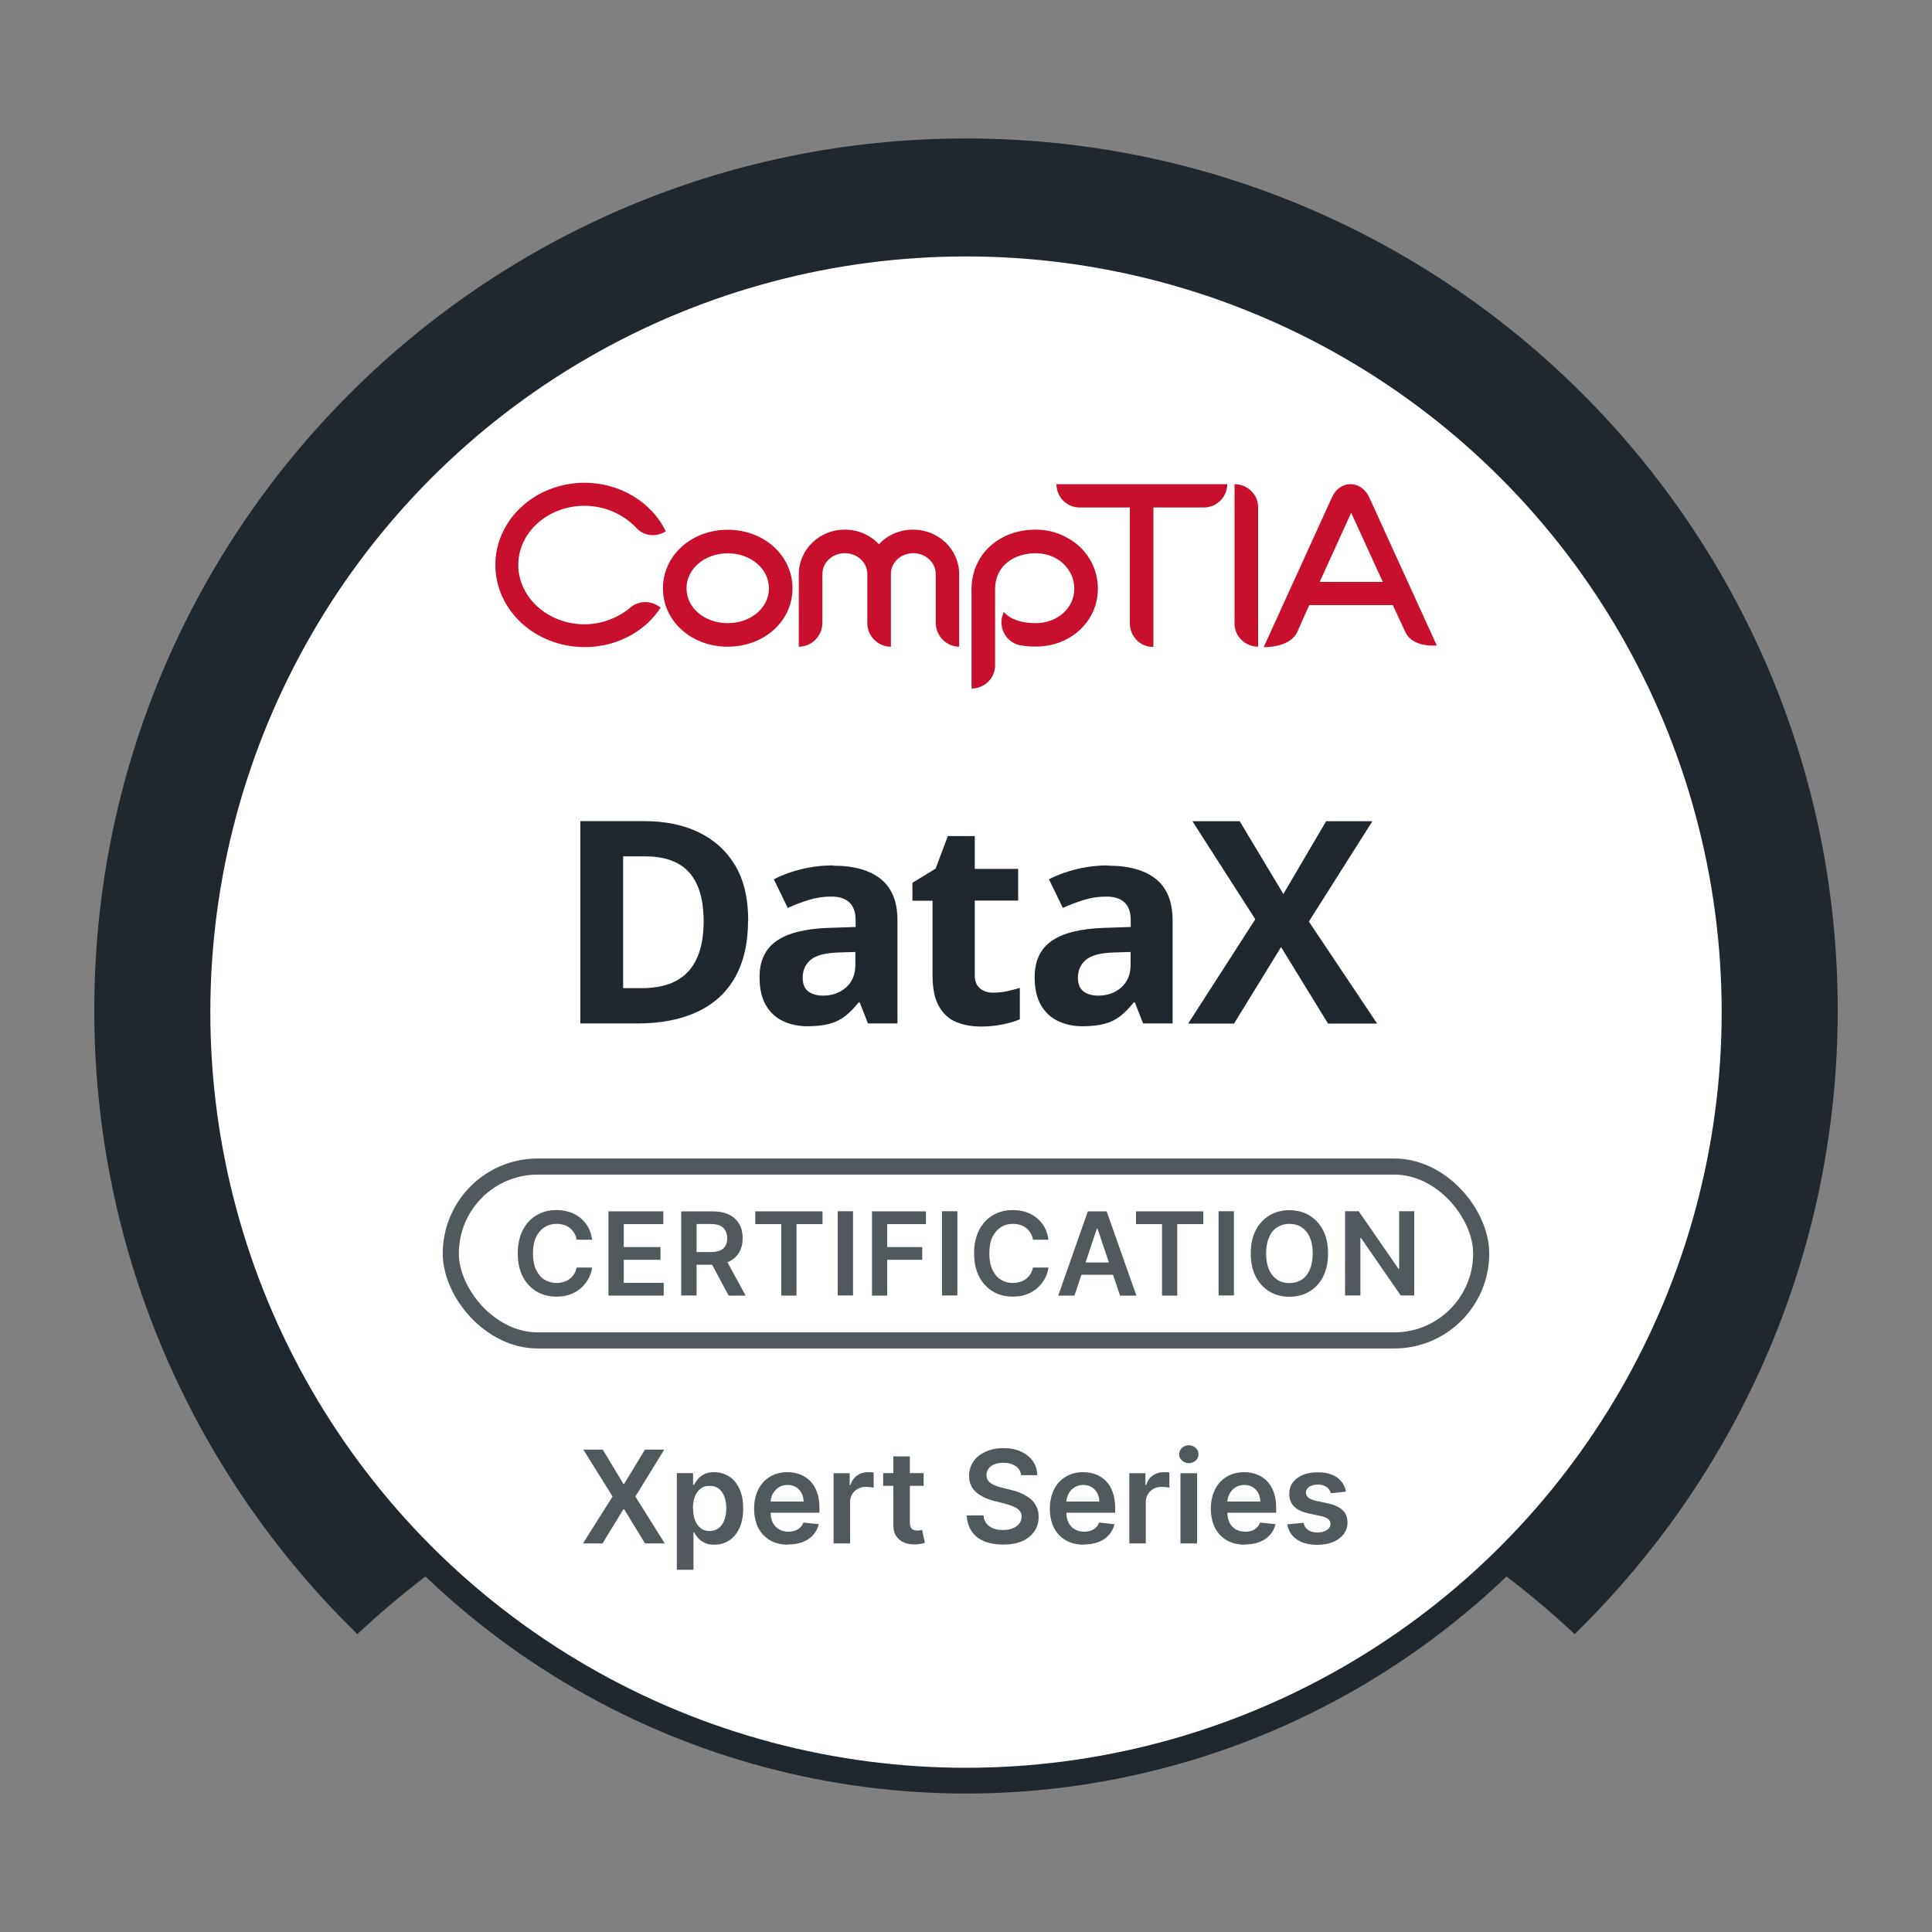 <?xml version="1.0" encoding="UTF-8"?>
<svg id="Logos" xmlns="http://www.w3.org/2000/svg" viewBox="0 0 150 150">
  <rect x="0" y="0" width="150" height="150" fill="#808080" stroke="none"/>
  <defs>
    <style>
      .cls-1 {
        fill: none;
        stroke: #50595e;
        stroke-width: 1.25px;
      }

      .cls-1, .cls-2, .cls-3 {
        stroke-miterlimit: 10;
      }

      .cls-4 {
        fill: #50595e;
      }

      .cls-5, .cls-2 {
        fill: #20282f;
      }

      .cls-6 {
        fill: #c8102e;
      }

      .cls-2, .cls-3 {
        stroke: #20282f;
        stroke-width: 2px;
      }

      .cls-3 {
        fill: #fff;
      }
    </style>
  </defs>
  <g id="Certification_Xpert_Default_Large_Text" data-name="Certification / Xpert / Default / Large Text">
    <path class="cls-2" d="M75,11.75C38.17,11.75,8.32,41.61,8.32,78.43c0,18.37,7.43,35,19.45,47.06,1.71-1.56,3.5-3.03,5.36-4.42-11.05-10.84-17.91-25.94-17.91-42.64,0-33.01,26.76-59.78,59.78-59.78s59.78,26.76,59.78,59.78c0,16.71-6.86,31.8-17.91,42.64,1.86,1.39,3.65,2.86,5.36,4.42,12.02-12.06,19.45-28.69,19.45-47.06,0-36.83-29.85-66.68-66.68-66.68Z"/>
    <circle class="cls-3" cx="75" cy="78.58" r="59.67"/>
    <g>
      <path class="cls-4" d="M46.8,112.55l1.6,2.66h.06l1.61-2.66h1.5l-2.24,3.64,2.28,3.64h-1.53l-1.62-2.65h-.06l-1.62,2.65h-1.52l2.3-3.64-2.27-3.64h1.51Z"/>
      <path class="cls-4" d="M52.55,121.87v-7.5h1.26v.9h.08c.07-.13.16-.27.28-.42.12-.15.28-.28.49-.39.21-.11.47-.16.79-.16.42,0,.8.11,1.14.32.34.21.61.53.81.95s.3.93.3,1.54-.1,1.11-.29,1.53c-.2.42-.46.74-.8.96-.34.22-.72.33-1.15.33-.31,0-.57-.05-.78-.16-.21-.1-.37-.23-.5-.38-.12-.15-.22-.29-.29-.42h-.05v2.91h-1.29ZM53.81,117.1c0,.35.05.66.15.93.1.26.25.47.44.62.19.15.42.22.69.22s.52-.08.71-.23c.19-.15.34-.36.44-.63.1-.27.15-.57.15-.91s-.05-.64-.15-.9c-.1-.26-.24-.47-.43-.62-.19-.15-.43-.22-.72-.22s-.51.07-.7.22-.34.35-.44.61c-.1.26-.15.57-.15.92Z"/>
      <path class="cls-4" d="M61.21,119.93c-.55,0-1.02-.11-1.42-.34-.4-.23-.7-.55-.92-.97-.21-.42-.32-.92-.32-1.49s.11-1.05.32-1.48c.21-.42.51-.76.9-.99.39-.24.84-.36,1.36-.36.34,0,.65.05.95.16.3.11.56.27.8.5.23.23.41.51.54.86.13.35.2.76.2,1.24v.39h-4.47v-.87h3.24c0-.25-.06-.47-.16-.66-.1-.19-.25-.35-.43-.46-.19-.11-.4-.17-.65-.17-.26,0-.49.06-.69.19-.2.13-.35.29-.46.5-.11.21-.17.43-.17.67v.76c0,.32.06.59.17.81.12.23.28.4.49.52.21.12.45.18.73.18.19,0,.36-.03.51-.08.15-.05.28-.13.39-.24.11-.1.2-.23.25-.39l1.2.13c-.08.32-.22.59-.43.83s-.48.42-.81.55-.71.19-1.13.19Z"/>
      <path class="cls-4" d="M64.72,119.83v-5.45h1.25v.91h.06c.1-.32.27-.56.51-.73.24-.17.52-.26.83-.26.07,0,.15,0,.24,0s.16.01.22.03v1.18c-.05-.02-.14-.04-.26-.05-.12-.01-.23-.02-.34-.02-.23,0-.45.05-.63.15s-.33.24-.44.42c-.11.18-.16.38-.16.61v3.21h-1.29Z"/>
      <path class="cls-4" d="M71.71,114.37v.99h-3.14v-.99h3.14ZM69.35,113.07h1.29v5.12c0,.17.03.3.08.4.05.09.12.15.21.19s.18.05.29.05c.08,0,.15,0,.22-.02.07-.01.12-.02.15-.03l.22,1c-.07.02-.17.05-.29.08-.13.03-.28.04-.46.05-.32,0-.61-.04-.87-.15-.26-.11-.46-.28-.61-.5s-.22-.51-.22-.85v-5.33Z"/>
      <path class="cls-4" d="M79.28,114.55c-.03-.31-.17-.55-.42-.72s-.56-.26-.95-.26c-.27,0-.51.04-.71.12s-.35.2-.45.34c-.1.14-.16.3-.16.49,0,.15.04.28.1.39.07.11.17.21.29.28.12.08.25.14.4.19.15.05.29.1.44.13l.68.17c.28.06.54.15.79.26.25.11.48.25.69.41s.36.37.48.6.18.51.18.82c0,.43-.11.8-.33,1.12s-.53.58-.94.76c-.41.18-.91.27-1.49.27s-1.06-.09-1.47-.26c-.42-.17-.74-.43-.97-.77-.23-.34-.36-.75-.38-1.23h1.3c.02.25.1.46.23.63.14.17.32.29.54.38.22.08.47.12.74.12s.54-.04.75-.13c.22-.09.39-.21.51-.36.12-.16.19-.34.19-.55,0-.19-.06-.35-.17-.47-.11-.12-.26-.23-.46-.31s-.42-.16-.68-.23l-.83-.21c-.6-.15-1.07-.39-1.42-.7-.35-.31-.52-.73-.52-1.25,0-.43.12-.8.35-1.13s.55-.57.95-.75.86-.27,1.37-.27.97.09,1.36.27.7.43.92.74c.22.32.34.68.34,1.09h-1.27Z"/>
      <path class="cls-4" d="M84.17,119.93c-.55,0-1.02-.11-1.42-.34-.4-.23-.7-.55-.92-.97-.21-.42-.32-.92-.32-1.49s.11-1.05.32-1.48c.21-.42.51-.76.9-.99.39-.24.84-.36,1.36-.36.34,0,.65.05.95.16.3.11.56.27.8.5.23.23.41.51.54.86.13.35.2.76.2,1.24v.39h-4.47v-.87h3.24c0-.25-.06-.47-.16-.66-.1-.19-.25-.35-.43-.46-.19-.11-.4-.17-.65-.17-.26,0-.49.06-.69.19-.2.13-.35.29-.46.5-.11.21-.17.43-.17.67v.76c0,.32.06.59.17.81.12.23.28.4.49.52.21.12.45.18.73.18.19,0,.36-.03.51-.08.15-.05.28-.13.39-.24.11-.1.2-.23.25-.39l1.2.13c-.08.32-.22.59-.43.83s-.48.42-.81.55-.71.19-1.13.19Z"/>
      <path class="cls-4" d="M87.68,119.83v-5.45h1.25v.91h.06c.1-.32.27-.56.51-.73.24-.17.52-.26.83-.26.07,0,.15,0,.24,0s.16.01.22.03v1.18c-.05-.02-.14-.04-.26-.05-.12-.01-.23-.02-.34-.02-.23,0-.45.05-.63.15s-.33.24-.44.42c-.11.18-.16.38-.16.61v3.21h-1.29Z"/>
      <path class="cls-4" d="M92.3,113.6c-.2,0-.38-.07-.53-.2-.15-.14-.22-.3-.22-.49s.07-.36.22-.5c.15-.14.32-.2.53-.2s.38.07.53.2.22.3.22.5-.07.36-.22.49-.32.2-.53.2ZM91.65,119.83v-5.45h1.29v5.45h-1.29Z"/>
      <path class="cls-4" d="M96.67,119.93c-.55,0-1.02-.11-1.42-.34-.4-.23-.7-.55-.92-.97-.21-.42-.32-.92-.32-1.49s.11-1.05.32-1.48c.21-.42.51-.76.9-.99.39-.24.84-.36,1.36-.36.34,0,.65.05.95.16.3.11.57.27.8.5.23.23.41.51.54.86.13.35.2.76.2,1.24v.39h-4.47v-.87h3.24c0-.25-.06-.47-.16-.66-.1-.19-.25-.35-.43-.46-.19-.11-.4-.17-.65-.17-.26,0-.49.06-.69.19-.2.13-.35.29-.46.5-.11.21-.17.43-.17.67v.76c0,.32.06.59.17.81.12.23.28.4.49.52.21.12.45.18.73.18.19,0,.36-.03.51-.08.15-.05.28-.13.39-.24.11-.1.2-.23.25-.39l1.2.13c-.08.32-.22.59-.43.83s-.48.42-.81.55-.71.19-1.13.19Z"/>
      <path class="cls-4" d="M104.5,115.81l-1.17.13c-.03-.12-.09-.23-.17-.33-.08-.1-.19-.19-.33-.25-.14-.06-.31-.1-.5-.1-.27,0-.49.06-.67.17-.18.12-.27.27-.27.45,0,.16.06.29.18.39.12.1.32.18.59.25l.93.2c.52.11.9.29,1.15.53.25.24.38.56.38.95,0,.34-.1.65-.3.91-.2.26-.47.47-.82.61s-.75.22-1.21.22c-.67,0-1.21-.14-1.61-.42-.41-.28-.65-.67-.73-1.17l1.25-.12c.06.25.18.43.36.56.18.12.42.19.72.19s.55-.06.74-.19c.19-.13.28-.28.28-.46,0-.16-.06-.29-.18-.39-.12-.1-.3-.18-.56-.23l-.93-.2c-.52-.11-.91-.29-1.16-.55-.25-.26-.38-.59-.37-.99,0-.34.09-.63.28-.88.19-.25.45-.44.78-.58.33-.14.72-.2,1.15-.2.64,0,1.14.14,1.51.41s.6.64.68,1.1Z"/>
    </g>
    <g>
      <path class="cls-6" d="M56.5,42.96c-1.79,0-3.2,1.2-3.2,2.72s1.41,2.7,3.2,2.7c1.79,0,3.2-1.18,3.2-2.7,0-1.52-1.41-2.72-3.2-2.72M56.5,50.21c-2.82,0-5.03-1.98-5.03-4.53,0-2.55,2.21-4.55,5.03-4.55,2.82,0,5.03,2,5.03,4.55,0,2.55-2.21,4.53-5.03,4.53"/>
      <path class="cls-6" d="M74.48,50.21c-1.01,0-1.83-.84-1.83-1.87v-3.77c0-.9-.78-1.62-1.75-1.62s-1.73.72-1.73,1.62v5.64c-1.01,0-1.83-.82-1.83-1.83v-3.81c0-.9-.78-1.62-1.75-1.62s-1.74.72-1.74,1.62v3.79c0,1.01-.82,1.85-1.83,1.85v-5.64c0-1.9,1.6-3.45,3.56-3.45,1.06,0,2.02.44,2.66,1.14.65-.71,1.6-1.14,2.65-1.14,1.98,0,3.58,1.54,3.58,3.45v5.64Z"/>
      <path class="cls-6" d="M80.42,50.2c-.48,0-.93-.04-1.35-.13-.95-.27-1.51-1.26-1.26-2.21.04-.11.07-.23.11-.32l.02-.02c.51.57,1.35.86,2.48.86,1.68,0,2.99-1.18,2.99-2.67,0-1.54-1.31-2.76-2.99-2.76-1.58,0-3.16.88-3.16,2.8v5.92c0,.99-.84,1.79-1.83,1.79v-7.71c0-2.67,2.1-4.63,4.99-4.63,1.28,0,2.47.48,3.39,1.31.92.86,1.43,2.02,1.43,3.28,0,2.52-2.11,4.49-4.82,4.49"/>
      <path class="cls-6" d="M93.46,39.4h-3.91s0,10.82,0,10.82h-.08c-.97,0-1.75-.84-1.75-1.83v-8.99s-3.91,0-3.91,0c-.99,0-1.79-.82-1.79-1.81h13.26c0,.99-.8,1.81-1.81,1.81"/>
      <path class="cls-6" d="M105.06,39.47l-2.6,5.71h4.9s-2.62-5.73-2.62-5.73l.31.02ZM109.11,49.07l-.97-2.09h-6.49s-.96,2.15-.96,2.15c-.45.86-1.66,1.12-2.58,1.12l5.29-11.61c.3-.67.83-1.05,1.45-1.05.62,0,1.16.38,1.47,1.05l5.23,11.47c-.98.09-2.06-.2-2.44-1.04"/>
      <path class="cls-6" d="M49.42,41c-.99-1.05-2.44-1.73-4.04-1.73-2.84,0-5.14,2.06-5.14,4.59,0,2.53,2.31,4.61,5.14,4.61,1.35,0,2.63-.51,3.6-1.33.67-.55,1.66-.51,2.31.04-.5.76-1.16,1.43-1.98,1.94-1.16.74-2.52,1.12-3.92,1.12-3.83,0-6.93-2.86-6.93-6.38,0-3.52,3.1-6.38,6.93-6.38,2.72,0,5.2,1.49,6.3,3.77-.7.46-1.68.4-2.27-.25"/>
      <path class="cls-6" d="M95.85,37.59v10.85c0,.97.84,1.77,1.83,1.77v-10.85c0-.97-.84-1.77-1.83-1.77"/>
    </g>
    <g>
      <path class="cls-5" d="M58.08,71.46c0,1.76-.34,3.23-1.01,4.42-.67,1.19-1.65,2.08-2.94,2.68s-2.83.9-4.63.9h-4.44v-15.71h4.93c1.64,0,3.07.29,4.28.88,1.21.59,2.15,1.45,2.82,2.58.67,1.14,1,2.55,1,4.24ZM54.63,71.55c0-1.16-.17-2.11-.51-2.86-.34-.75-.84-1.3-1.51-1.66-.67-.36-1.49-.54-2.45-.54h-1.78v10.23h1.43c1.63,0,2.84-.43,3.63-1.3s1.19-2.16,1.19-3.87Z"/>
      <path class="cls-5" d="M64.68,67.21c1.61,0,2.85.35,3.71,1.04.86.7,1.29,1.76,1.29,3.2v8.01h-2.29l-.64-1.63h-.09c-.34.43-.69.78-1.04,1.06-.36.28-.77.48-1.23.6s-1.03.19-1.71.19-1.34-.14-1.9-.41c-.57-.27-1.01-.69-1.33-1.25-.32-.56-.48-1.28-.48-2.15,0-1.28.45-2.22,1.34-2.83.89-.61,2.24-.94,4.03-1l2.09-.07v-.53c0-.63-.17-1.09-.5-1.39s-.79-.44-1.38-.44-1.16.08-1.72.25c-.56.17-1.11.38-1.67.63l-1.08-2.22c.65-.34,1.36-.6,2.15-.79.78-.19,1.6-.29,2.45-.29ZM65.14,73.95c-1.06.03-1.79.22-2.2.57-.41.35-.62.81-.62,1.39,0,.5.15.85.44,1.07.29.21.67.32,1.14.32.7,0,1.3-.21,1.78-.63.48-.42.73-1.01.73-1.77v-.99l-1.28.04Z"/>
      <path class="cls-5" d="M77.11,77.07c.37,0,.72-.04,1.06-.11.34-.07.67-.16,1.01-.26v2.44c-.35.15-.79.28-1.31.39-.52.11-1.09.17-1.71.17-.72,0-1.36-.12-1.92-.35-.57-.23-1.01-.64-1.34-1.22-.33-.58-.5-1.38-.5-2.41v-5.79h-1.56v-1.39l1.8-1.1.95-2.53h2.09v2.55h3.37v2.46h-3.37v5.79c0,.46.13.8.4,1.02.26.23.61.34,1.03.34Z"/>
      <path class="cls-5" d="M86.04,67.21c1.61,0,2.85.35,3.71,1.04.86.7,1.29,1.76,1.29,3.2v8.01h-2.29l-.64-1.63h-.09c-.34.43-.69.78-1.04,1.06-.36.28-.77.48-1.23.6s-1.03.19-1.71.19-1.34-.14-1.9-.41c-.57-.27-1.01-.69-1.33-1.25-.32-.56-.48-1.28-.48-2.15,0-1.28.45-2.22,1.34-2.83.89-.61,2.24-.94,4.03-1l2.09-.07v-.53c0-.63-.17-1.09-.5-1.39s-.79-.44-1.38-.44-1.16.08-1.72.25c-.56.17-1.11.38-1.67.63l-1.08-2.22c.65-.34,1.36-.6,2.15-.79.78-.19,1.6-.29,2.45-.29ZM86.51,73.95c-1.06.03-1.79.22-2.2.57-.41.35-.62.81-.62,1.39,0,.5.15.85.44,1.07.29.21.67.32,1.14.32.7,0,1.3-.21,1.78-.63.48-.42.73-1.01.73-1.77v-.99l-1.28.04Z"/>
      <path class="cls-5" d="M106.92,79.47h-3.81l-3.65-5.94-3.65,5.94h-3.56l5.21-8.1-4.88-7.61h3.67l3.39,5.65,3.32-5.65h3.59l-4.93,7.79,5.3,7.92Z"/>
    </g>
    <g>
      <rect class="cls-1" x="35" y="90.57" width="80" height="13.5" rx="6.75" ry="6.75"/>
      <g>
        <path class="cls-4" d="M45.97,96.25h-1.2c-.03-.2-.1-.37-.19-.52s-.21-.28-.34-.39c-.14-.11-.29-.19-.47-.24-.17-.05-.36-.08-.56-.08-.36,0-.67.09-.95.27-.27.18-.49.44-.65.78-.16.34-.23.76-.23,1.25s.08.92.24,1.26c.16.34.37.6.65.77.27.17.59.26.94.26.2,0,.38-.03.55-.08.17-.05.33-.13.46-.23.14-.1.25-.23.35-.38.09-.15.16-.32.2-.51h1.2c-.04.32-.14.61-.29.88-.15.27-.34.51-.58.72-.24.21-.52.37-.84.49-.32.12-.67.17-1.06.17-.58,0-1.09-.13-1.54-.4s-.81-.65-1.07-1.15-.39-1.11-.39-1.81.13-1.31.39-1.81c.26-.5.62-.89,1.07-1.15.45-.27.96-.4,1.53-.4.37,0,.7.05,1.02.15s.59.25.84.45.45.44.61.72c.16.28.26.61.31.97Z"/>
        <path class="cls-4" d="M47.24,100.59v-6.54h4.26v.99h-3.07v1.78h2.85v.99h-2.85v1.79h3.1v.99h-4.28Z"/>
        <path class="cls-4" d="M52.89,100.59v-6.54h2.46c.5,0,.92.09,1.27.26.34.17.6.42.78.73s.26.68.26,1.1-.09.78-.27,1.09c-.18.31-.44.55-.78.71s-.77.25-1.27.25h-1.75v-.98h1.59c.29,0,.53-.04.72-.12s.33-.2.42-.36c.09-.16.14-.35.14-.59s-.05-.43-.14-.6-.23-.29-.42-.38c-.19-.09-.43-.13-.73-.13h-1.09v5.55h-1.19ZM56.27,97.62l1.62,2.97h-1.32l-1.59-2.97h1.29Z"/>
        <path class="cls-4" d="M58.64,95.04v-.99h5.22v.99h-2.02v5.55h-1.18v-5.55h-2.02Z"/>
        <path class="cls-4" d="M66.23,94.04v6.54h-1.19v-6.54h1.19Z"/>
        <path class="cls-4" d="M67.7,100.59v-6.54h4.19v.99h-3.01v1.78h2.72v.99h-2.72v2.78h-1.19Z"/>
        <path class="cls-4" d="M74.33,94.04v6.54h-1.19v-6.54h1.19Z"/>
        <path class="cls-4" d="M81.4,96.25h-1.2c-.03-.2-.1-.37-.19-.52s-.21-.28-.34-.39c-.14-.11-.29-.19-.47-.24-.17-.05-.36-.08-.56-.08-.36,0-.67.09-.95.27-.27.18-.49.44-.65.78-.16.34-.23.76-.23,1.25s.08.92.24,1.26c.16.34.37.6.65.77.27.17.59.26.94.26.2,0,.38-.03.55-.08.17-.05.33-.13.46-.23.14-.1.25-.23.35-.38.09-.15.16-.32.2-.51h1.2c-.04.32-.14.61-.29.88-.15.27-.34.51-.58.72-.24.21-.52.37-.84.49-.32.12-.67.17-1.06.17-.58,0-1.09-.13-1.54-.4s-.81-.65-1.07-1.15-.39-1.11-.39-1.81.13-1.31.39-1.81c.26-.5.62-.89,1.07-1.15.45-.27.96-.4,1.53-.4.37,0,.7.05,1.02.15s.59.25.84.45.45.44.61.72c.16.28.26.61.31.97Z"/>
        <path class="cls-4" d="M83.43,100.59h-1.27l2.3-6.54h1.46l2.31,6.54h-1.27l-1.75-5.2h-.05l-1.74,5.2ZM83.47,98.02h3.45v.95h-3.45v-.95Z"/>
        <path class="cls-4" d="M88.2,95.04v-.99h5.22v.99h-2.02v5.55h-1.18v-5.55h-2.02Z"/>
        <path class="cls-4" d="M95.8,94.04v6.54h-1.19v-6.54h1.19Z"/>
        <path class="cls-4" d="M103.11,97.32c0,.71-.13,1.31-.39,1.81s-.62.89-1.07,1.15c-.45.27-.97.4-1.54.4s-1.09-.13-1.54-.4c-.45-.27-.81-.65-1.07-1.15-.26-.5-.39-1.1-.39-1.81s.13-1.31.39-1.81c.26-.5.62-.89,1.07-1.15.45-.27.97-.4,1.54-.4s1.09.13,1.54.4c.45.27.81.65,1.07,1.15s.39,1.11.39,1.81ZM101.92,97.32c0-.5-.08-.92-.23-1.26s-.37-.6-.64-.78-.59-.26-.94-.26-.67.09-.94.26-.49.43-.64.78-.23.76-.23,1.26.08.92.23,1.26.37.6.64.78.59.26.94.26.67-.09.94-.26.49-.43.64-.78.23-.76.23-1.26Z"/>
        <path class="cls-4" d="M109.8,94.04v6.54h-1.05l-3.08-4.46h-.05v4.46h-1.19v-6.54h1.06l3.08,4.46h.06v-4.46h1.18Z"/>
      </g>
    </g>
  </g>
</svg>